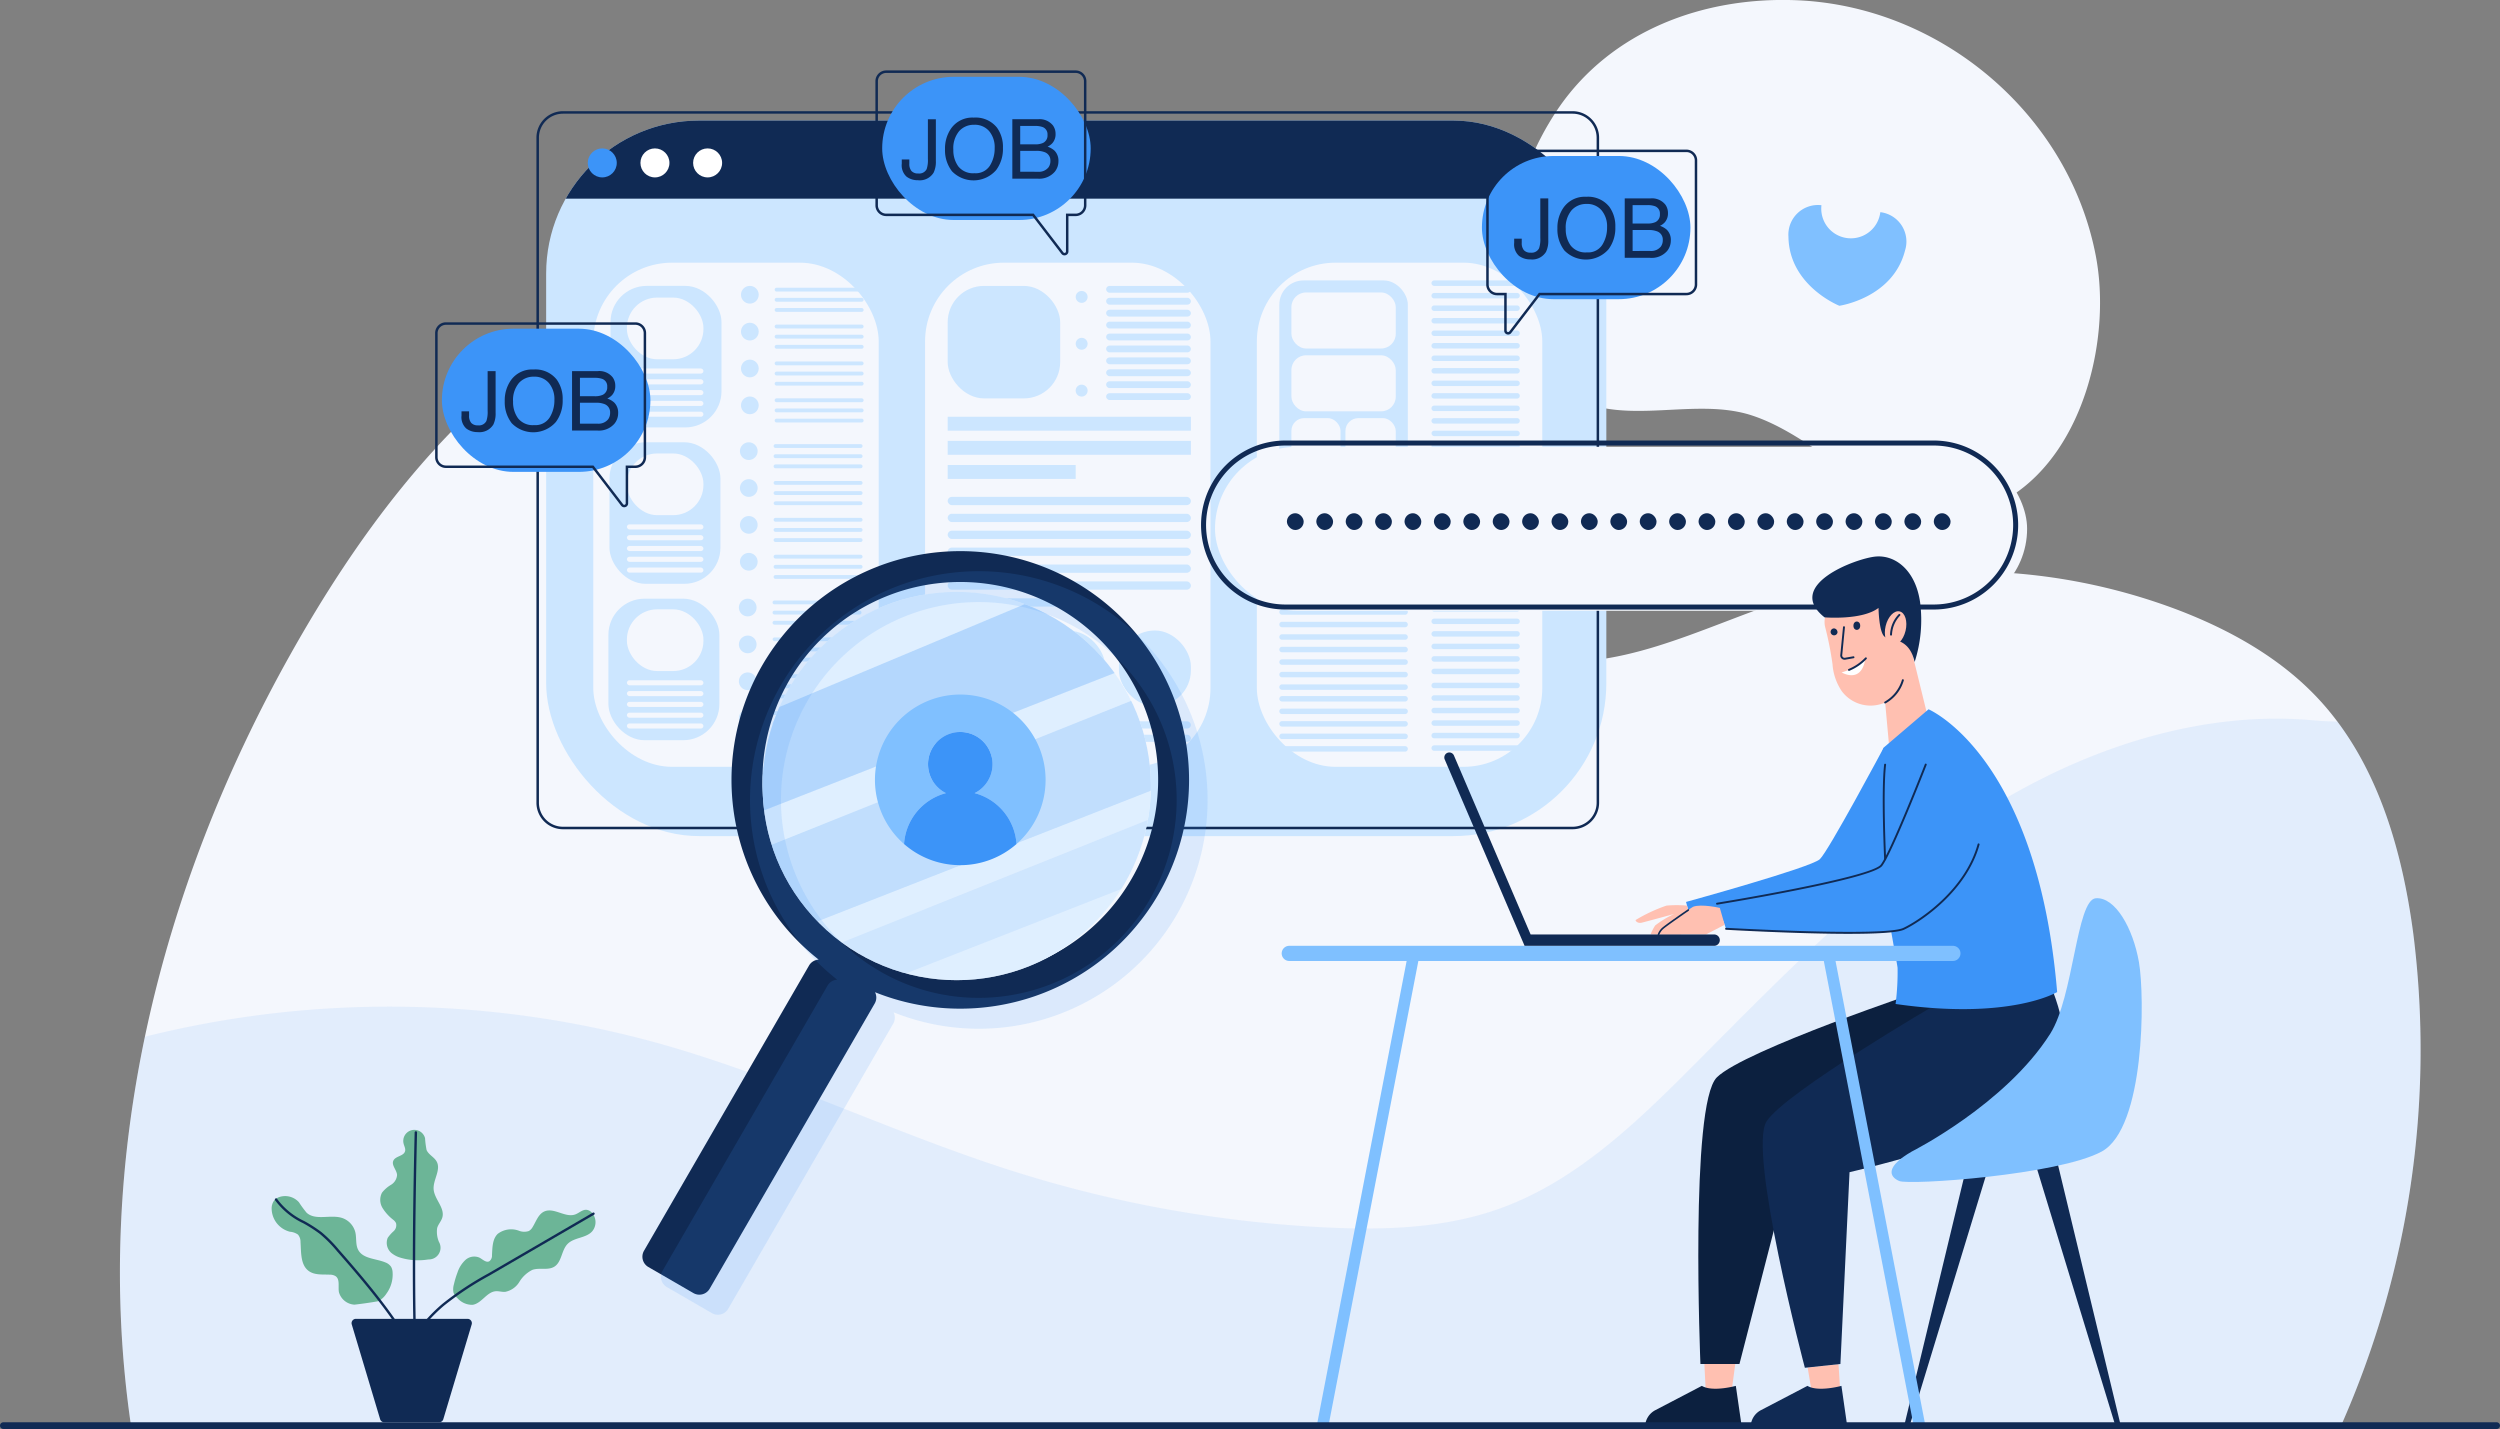 <svg xmlns="http://www.w3.org/2000/svg" xmlns:xlink="http://www.w3.org/1999/xlink" width="390.838" height="223.398" viewBox="0 0 390.838 223.398">
  <rect x="0" y="0" width="390.838" height="223.398" fill="#808080" stroke="none"/>
  <defs>
    <clipPath id="clip-path">
      <path id="Path_53336" data-name="Path 53336" d="M405.079,628.968H750.59a145.039,145.039,0,0,0,11.3-76.841c-1.772-13.413-5.747-27.138-15.03-36.98-5.884-6.239-13.569-10.538-21.572-13.621a92.918,92.918,0,0,0-61.864-1.547c-13.137,4.321-26.364,11.719-39.922,8.993-5.907-1.188-11.267-4.246-16.243-7.642-26.6-18.157-46.963-47.875-78.434-54.715-20.353-4.424-42.044,2.12-58.986,14.235s-29.619,29.337-39.812,47.5C409.44,545.031,398.974,587.35,405.079,628.968Z" transform="translate(-403.35 -445.228)" fill="#f4f7fd"/>
    </clipPath>
    <clipPath id="clip-path-2">
      <rect id="Rectangle_27285" data-name="Rectangle 27285" width="165.744" height="111.867" rx="23.918" fill="#cce6ff"/>
    </clipPath>
    <clipPath id="clip-path-3">
      <circle id="Ellipse_4281" data-name="Ellipse 4281" cx="30.352" cy="30.352" r="30.352" transform="translate(0 42.925) rotate(-45)" fill="#cce6ff" opacity="0.61"/>
    </clipPath>
  </defs>
  <g id="Group_11773" data-name="Group 11773" transform="translate(-686.03 -516.109)">
    <g id="Group_11770" data-name="Group 11770" transform="translate(686.03 516.109)">
      <g id="Group_11708" data-name="Group 11708" transform="translate(18.751 0)">
        <path id="Path_53333" data-name="Path 53333" d="M2061.9,183.3a37.775,37.775,0,0,0-.267,5.773c.237,7.191,3.563,15.773,10.314,19.263,8.412,4.35,18.981-.167,27.815,2.711,13.682,4.457,25.056,22.556,40.6,12.6,11.461-7.338,15.617-24.917,13.188-37.568-4.267-22.223-24.4-39.1-46.925-39.939-14.448-.536-28.689,4.751-37.009,16.782A46.648,46.648,0,0,0,2061.9,183.3Z" transform="translate(-1844.658 -146.109)" fill="#f4f7fd"/>
        <g id="Group_11707" data-name="Group 11707" transform="translate(0 39.135)">
          <path id="Path_53334" data-name="Path 53334" d="M405.079,628.968H750.59a145.039,145.039,0,0,0,11.3-76.841c-1.772-13.413-5.747-27.138-15.03-36.98-5.884-6.239-13.569-10.538-21.572-13.621a92.918,92.918,0,0,0-61.864-1.547c-13.137,4.321-26.364,11.719-39.922,8.993-5.907-1.188-11.267-4.246-16.243-7.642-26.6-18.157-46.963-47.875-78.434-54.715-20.353-4.424-42.044,2.12-58.986,14.235s-29.619,29.337-39.812,47.5C409.44,545.031,398.974,587.35,405.079,628.968Z" transform="translate(-403.35 -445.228)" fill="#f4f7fd"/>
          <g id="Group_11706" data-name="Group 11706" clip-path="url(#clip-path)">
            <path id="Path_53335" data-name="Path 53335" d="M658.591,1018.9c-17.438,10.788-31.812,25.762-46.285,40.288-8.934,8.966-18.382,18.081-30.309,22.32-8.85,3.145-18.463,3.368-27.841,2.87a193.212,193.212,0,0,1-47.9-8.691c-18.93-5.98-36.884-14.862-56.016-20.158a157.489,157.489,0,0,0-86.659.914c-.87,22.041-1.869,44.134-2.739,66.175,24.538,1.888,49.165-.7,73.731-2.173,87.361-5.253,174.8,3.482,262.191.448,11.4-.4,23.072-.468,34.4-1.876a34.421,34.421,0,0,0,.263-6.022q.089-3.277.131-6.555.084-6.555-.019-13.111-.207-13.11-1.165-26.194-1.589-21.708-5.236-43.2a61.873,61.873,0,0,0-2.824-11.587c-.9-2.38-2.05-5.537-4.719-6.4-2.375-.766-5.4-.529-7.867-.772a65.088,65.088,0,0,0-11.525-.083C684.119,1006.223,670.537,1011.513,658.591,1018.9Z" transform="translate(-366.406 -931.661)" fill="#3c94f8" opacity="0.1"/>
          </g>
        </g>
      </g>
      <g id="Group_11712" data-name="Group 11712" transform="translate(83.863 17.382)">
        <g id="Group_11710" data-name="Group 11710" transform="translate(1.52 1.463)">
          <rect id="Rectangle_27283" data-name="Rectangle 27283" width="165.744" height="111.867" rx="23.918" fill="#cce6ff"/>
          <g id="Group_11709" data-name="Group 11709" clip-path="url(#clip-path-2)">
            <rect id="Rectangle_27284" data-name="Rectangle 27284" width="181.411" height="18.57" transform="translate(-8.156 -6.359)" fill="#102a54"/>
          </g>
        </g>
        <g id="Group_11711" data-name="Group 11711" transform="translate(8.026 5.819)">
          <circle id="Ellipse_4262" data-name="Ellipse 4262" cx="2.267" cy="2.267" r="2.267" fill="#3c94f8"/>
          <circle id="Ellipse_4263" data-name="Ellipse 4263" cx="2.267" cy="2.267" r="2.267" transform="translate(8.234)" fill="#fff"/>
          <circle id="Ellipse_4264" data-name="Ellipse 4264" cx="2.267" cy="2.267" r="2.267" transform="translate(16.469)" fill="#fff"/>
        </g>
        <path id="Path_53337" data-name="Path 53337" d="M1063,391.219H905.157a4.151,4.151,0,0,1-4.147-4.147V283.107a4.151,4.151,0,0,1,4.147-4.147H1063a4.151,4.151,0,0,1,4.146,4.147V387.072A4.151,4.151,0,0,1,1063,391.219ZM905.157,279.353a3.758,3.758,0,0,0-3.754,3.754V387.072a3.758,3.758,0,0,0,3.754,3.754H1063a3.759,3.759,0,0,0,3.754-3.754V283.107a3.758,3.758,0,0,0-3.754-3.754Z" transform="translate(-901.01 -278.96)" fill="#102a54"/>
      </g>
      <g id="Group_11740" data-name="Group 11740" transform="translate(92.75 41.065)">
        <g id="Group_11731" data-name="Group 11731">
          <rect id="Rectangle_27286" data-name="Rectangle 27286" width="44.623" height="78.817" rx="12.323" fill="#f4f7fd"/>
          <g id="Group_11717" data-name="Group 11717" transform="translate(2.696 3.629)">
            <rect id="Rectangle_27287" data-name="Rectangle 27287" width="17.348" height="22.127" rx="5.656" fill="#cce6ff"/>
            <g id="Group_11713" data-name="Group 11713" transform="translate(20.395)">
              <circle id="Ellipse_4265" data-name="Ellipse 4265" cx="1.386" cy="1.386" r="1.386" fill="#cce6ff"/>
              <path id="Path_53338" data-name="Path 53338" d="M1199.322,490.569h-13.3a.3.3,0,0,1-.3-.3h0a.3.3,0,0,1,.3-.3h13.3a.3.3,0,0,1,.3.3h0A.3.3,0,0,1,1199.322,490.569Z" transform="translate(-1180.453 -489.681)" fill="#cce6ff"/>
              <path id="Path_53339" data-name="Path 53339" d="M1199.322,502.7h-13.3a.3.3,0,0,1-.3-.3h0a.3.3,0,0,1,.3-.3h13.3a.3.3,0,0,1,.3.3h0A.3.3,0,0,1,1199.322,502.7Z" transform="translate(-1180.453 -500.225)" fill="#cce6ff"/>
              <path id="Path_53340" data-name="Path 53340" d="M1199.322,514.83h-13.3a.3.3,0,0,1-.3-.3h0a.3.3,0,0,1,.3-.3h13.3a.3.3,0,0,1,.3.3h0A.3.3,0,0,1,1199.322,514.83Z" transform="translate(-1180.453 -510.768)" fill="#cce6ff"/>
            </g>
            <g id="Group_11714" data-name="Group 11714" transform="translate(20.162 5.531)">
              <circle id="Ellipse_4266" data-name="Ellipse 4266" cx="1.386" cy="1.386" r="1.386" transform="translate(0 2.723) rotate(-79.305)" fill="#cce6ff"/>
              <path id="Path_53341" data-name="Path 53341" d="M1199.322,534.626h-13.3a.3.3,0,0,1-.3-.3h0a.3.3,0,0,1,.3-.3h13.3a.3.3,0,0,1,.3.3h0A.3.3,0,0,1,1199.322,534.626Z" transform="translate(-1180.22 -533.505)" fill="#cce6ff"/>
              <path id="Path_53342" data-name="Path 53342" d="M1199.322,546.756h-13.3a.3.3,0,0,1-.3-.3h0a.3.3,0,0,1,.3-.3h13.3a.3.3,0,0,1,.3.3h0A.3.3,0,0,1,1199.322,546.756Z" transform="translate(-1180.22 -544.048)" fill="#cce6ff"/>
              <path id="Path_53343" data-name="Path 53343" d="M1199.322,558.887h-13.3a.3.3,0,0,1-.3-.3h0a.3.3,0,0,1,.3-.3h13.3a.3.3,0,0,1,.3.3h0A.3.3,0,0,1,1199.322,558.887Z" transform="translate(-1180.22 -554.592)" fill="#cce6ff"/>
            </g>
            <g id="Group_11715" data-name="Group 11715" transform="translate(20.162 11.295)">
              <circle id="Ellipse_4267" data-name="Ellipse 4267" cx="1.386" cy="1.386" r="1.386" transform="translate(0 2.723) rotate(-79.305)" fill="#cce6ff"/>
              <path id="Path_53344" data-name="Path 53344" d="M1199.322,578.682h-13.3a.3.3,0,0,1-.3-.3h0a.3.3,0,0,1,.3-.3h13.3a.3.3,0,0,1,.3.3h0A.3.3,0,0,1,1199.322,578.682Z" transform="translate(-1180.22 -577.561)" fill="#cce6ff"/>
              <path id="Path_53345" data-name="Path 53345" d="M1199.322,590.813h-13.3a.3.3,0,0,1-.3-.3h0a.3.3,0,0,1,.3-.3h13.3a.3.3,0,0,1,.3.3h0A.3.3,0,0,1,1199.322,590.813Z" transform="translate(-1180.22 -588.105)" fill="#cce6ff"/>
              <path id="Path_53346" data-name="Path 53346" d="M1199.322,602.943h-13.3a.3.3,0,0,1-.3-.3h0a.3.3,0,0,1,.3-.3h13.3a.3.3,0,0,1,.3.3h0A.3.3,0,0,1,1199.322,602.943Z" transform="translate(-1180.22 -598.648)" fill="#cce6ff"/>
            </g>
            <g id="Group_11716" data-name="Group 11716" transform="translate(19.883 16.781)">
              <circle id="Ellipse_4268" data-name="Ellipse 4268" cx="1.386" cy="1.386" r="1.386" transform="translate(0 1.408) rotate(-30.53)" fill="#cce6ff"/>
              <path id="Path_53347" data-name="Path 53347" d="M1199.322,622.739h-13.3a.3.3,0,0,1-.3-.3h0a.3.3,0,0,1,.3-.3h13.3a.3.3,0,0,1,.3.3h0A.3.3,0,0,1,1199.322,622.739Z" transform="translate(-1179.941 -621.339)" fill="#cce6ff"/>
              <path id="Path_53348" data-name="Path 53348" d="M1199.322,634.87h-13.3a.3.3,0,0,1-.3-.3h0a.3.3,0,0,1,.3-.3h13.3a.3.3,0,0,1,.3.3h0A.3.3,0,0,1,1199.322,634.87Z" transform="translate(-1179.941 -631.883)" fill="#cce6ff"/>
              <path id="Path_53349" data-name="Path 53349" d="M1199.322,647h-13.3a.3.3,0,0,1-.3-.3h0a.3.3,0,0,1,.3-.3h13.3a.3.3,0,0,1,.3.3h0A.3.3,0,0,1,1199.322,647Z" transform="translate(-1179.941 -642.426)" fill="#cce6ff"/>
            </g>
          </g>
          <g id="Group_11722" data-name="Group 11722" transform="translate(2.531 28.079)">
            <rect id="Rectangle_27288" data-name="Rectangle 27288" width="17.348" height="22.127" rx="5.656" transform="translate(0 0)" fill="#cce6ff"/>
            <g id="Group_11718" data-name="Group 11718" transform="translate(20.395)">
              <circle id="Ellipse_4269" data-name="Ellipse 4269" cx="1.386" cy="1.386" r="1.386" fill="#cce6ff"/>
              <path id="Path_53350" data-name="Path 53350" d="M1198.061,677.446h-13.3a.3.3,0,0,1-.3-.3h0a.3.3,0,0,1,.3-.3h13.3a.3.3,0,0,1,.3.3h0A.3.3,0,0,1,1198.061,677.446Z" transform="translate(-1179.192 -676.558)" fill="#cce6ff"/>
              <path id="Path_53351" data-name="Path 53351" d="M1198.061,689.576h-13.3a.3.3,0,0,1-.3-.3h0a.3.3,0,0,1,.3-.3h13.3a.3.3,0,0,1,.3.3h0A.3.3,0,0,1,1198.061,689.576Z" transform="translate(-1179.192 -687.101)" fill="#cce6ff"/>
              <path id="Path_53352" data-name="Path 53352" d="M1198.061,701.707h-13.3a.3.3,0,0,1-.3-.3h0a.3.3,0,0,1,.3-.3h13.3a.3.3,0,0,1,.3.3h0A.3.3,0,0,1,1198.061,701.707Z" transform="translate(-1179.192 -697.645)" fill="#cce6ff"/>
            </g>
            <g id="Group_11719" data-name="Group 11719" transform="translate(20.115 5.484)">
              <circle id="Ellipse_4270" data-name="Ellipse 4270" cx="1.386" cy="1.386" r="1.386" transform="matrix(0.229, -0.973, 0.973, 0.229, 0, 2.698)" fill="#cce6ff"/>
              <path id="Path_53353" data-name="Path 53353" d="M1198.061,721.5h-13.3a.3.3,0,0,1-.3-.3h0a.3.3,0,0,1,.3-.3h13.3a.3.3,0,0,1,.3.3h0A.3.3,0,0,1,1198.061,721.5Z" transform="translate(-1178.912 -720.334)" fill="#cce6ff"/>
              <path id="Path_53354" data-name="Path 53354" d="M1198.061,733.633h-13.3a.3.3,0,0,1-.3-.3h0a.3.3,0,0,1,.3-.3h13.3a.3.3,0,0,1,.3.3h0A.3.3,0,0,1,1198.061,733.633Z" transform="translate(-1178.912 -730.878)" fill="#cce6ff"/>
              <rect id="Rectangle_27289" data-name="Rectangle 27289" width="13.892" height="0.592" rx="0.296" transform="translate(5.553 3.75)" fill="#cce6ff"/>
            </g>
            <g id="Group_11720" data-name="Group 11720" transform="translate(20.115 11.248)">
              <circle id="Ellipse_4271" data-name="Ellipse 4271" cx="1.386" cy="1.386" r="1.386" transform="matrix(0.229, -0.973, 0.973, 0.229, 0, 2.698)" fill="#cce6ff"/>
              <path id="Path_53355" data-name="Path 53355" d="M1198.061,765.559h-13.3a.3.3,0,0,1-.3-.3h0a.3.3,0,0,1,.3-.3h13.3a.3.3,0,0,1,.3.3h0A.3.3,0,0,1,1198.061,765.559Z" transform="translate(-1178.912 -764.391)" fill="#cce6ff"/>
              <path id="Path_53356" data-name="Path 53356" d="M1198.061,777.689h-13.3a.3.3,0,0,1-.3-.3h0a.3.3,0,0,1,.3-.3h13.3a.3.3,0,0,1,.3.3h0A.3.3,0,0,1,1198.061,777.689Z" transform="translate(-1178.912 -774.934)" fill="#cce6ff"/>
              <path id="Path_53357" data-name="Path 53357" d="M1198.061,789.82h-13.3a.3.3,0,0,1-.3-.3h0a.3.3,0,0,1,.3-.3h13.3a.3.3,0,0,1,.3.3h0A.3.3,0,0,1,1198.061,789.82Z" transform="translate(-1178.912 -785.478)" fill="#cce6ff"/>
            </g>
            <g id="Group_11721" data-name="Group 11721" transform="translate(19.821 16.719)">
              <circle id="Ellipse_4272" data-name="Ellipse 4272" cx="1.386" cy="1.386" r="1.386" transform="translate(0 1.96) rotate(-45)" fill="#cce6ff"/>
              <path id="Path_53358" data-name="Path 53358" d="M1198.061,809.616h-13.3a.3.3,0,0,1-.3-.3h0a.3.3,0,0,1,.3-.3h13.3a.3.3,0,0,1,.3.3h0A.3.3,0,0,1,1198.061,809.616Z" transform="translate(-1178.618 -808.154)" fill="#cce6ff"/>
              <path id="Path_53359" data-name="Path 53359" d="M1198.061,821.746h-13.3a.3.3,0,0,1-.3-.3h0a.3.3,0,0,1,.3-.3h13.3a.3.3,0,0,1,.3.3h0A.3.3,0,0,1,1198.061,821.746Z" transform="translate(-1178.618 -818.697)" fill="#cce6ff"/>
              <path id="Path_53360" data-name="Path 53360" d="M1198.061,833.877h-13.3a.3.3,0,0,1-.3-.3h0a.3.3,0,0,1,.3-.3h13.3a.3.3,0,0,1,.3.3h0A.3.3,0,0,1,1198.061,833.877Z" transform="translate(-1178.618 -829.241)" fill="#cce6ff"/>
            </g>
          </g>
          <g id="Group_11727" data-name="Group 11727" transform="translate(2.366 52.529)">
            <rect id="Rectangle_27290" data-name="Rectangle 27290" width="17.348" height="22.127" rx="5.656" transform="translate(0 0)" fill="#cce6ff"/>
            <g id="Group_11723" data-name="Group 11723" transform="translate(20.395)">
              <circle id="Ellipse_4273" data-name="Ellipse 4273" cx="1.386" cy="1.386" r="1.386" fill="#cce6ff"/>
              <path id="Path_53361" data-name="Path 53361" d="M1196.8,864.322h-13.3a.3.3,0,0,1-.3-.3h0a.3.3,0,0,1,.3-.3h13.3a.3.3,0,0,1,.3.3h0A.3.3,0,0,1,1196.8,864.322Z" transform="translate(-1177.932 -863.434)" fill="#cce6ff"/>
              <path id="Path_53362" data-name="Path 53362" d="M1196.8,876.452h-13.3a.3.3,0,0,1-.3-.3h0a.3.3,0,0,1,.3-.3h13.3a.3.3,0,0,1,.3.3h0A.3.3,0,0,1,1196.8,876.452Z" transform="translate(-1177.932 -873.977)" fill="#cce6ff"/>
              <path id="Path_53363" data-name="Path 53363" d="M1196.8,888.583h-13.3a.3.3,0,0,1-.3-.3h0a.3.3,0,0,1,.3-.3h13.3a.3.3,0,0,1,.3.3h0A.3.3,0,0,1,1196.8,888.583Z" transform="translate(-1177.932 -884.521)" fill="#cce6ff"/>
            </g>
            <g id="Group_11724" data-name="Group 11724" transform="translate(20.115 5.484)">
              <circle id="Ellipse_4274" data-name="Ellipse 4274" cx="1.386" cy="1.386" r="1.386" transform="matrix(0.229, -0.973, 0.973, 0.229, 0, 2.698)" fill="#cce6ff"/>
              <rect id="Rectangle_27291" data-name="Rectangle 27291" width="13.892" height="0.592" rx="0.296" transform="translate(5.553 0.576)" fill="#cce6ff"/>
              <path id="Path_53364" data-name="Path 53364" d="M1196.8,920.509h-13.3a.3.3,0,0,1-.3-.3h0a.3.3,0,0,1,.3-.3h13.3a.3.3,0,0,1,.3.3h0A.3.3,0,0,1,1196.8,920.509Z" transform="translate(-1177.651 -917.754)" fill="#cce6ff"/>
              <path id="Path_53365" data-name="Path 53365" d="M1196.8,932.64h-13.3a.3.3,0,0,1-.3-.3h0a.3.3,0,0,1,.3-.3h13.3a.3.3,0,0,1,.3.3h0A.3.3,0,0,1,1196.8,932.64Z" transform="translate(-1177.651 -928.297)" fill="#cce6ff"/>
            </g>
            <g id="Group_11725" data-name="Group 11725" transform="translate(20.115 11.248)">
              <circle id="Ellipse_4275" data-name="Ellipse 4275" cx="1.386" cy="1.386" r="1.386" transform="matrix(0.229, -0.973, 0.973, 0.229, 0, 2.698)" fill="#cce6ff"/>
              <path id="Path_53366" data-name="Path 53366" d="M1196.8,952.435h-13.3a.3.3,0,0,1-.3-.3h0a.3.3,0,0,1,.3-.3h13.3a.3.3,0,0,1,.3.3h0A.3.3,0,0,1,1196.8,952.435Z" transform="translate(-1177.651 -951.267)" fill="#cce6ff"/>
              <path id="Path_53367" data-name="Path 53367" d="M1196.8,964.566h-13.3a.3.3,0,0,1-.3-.3h0a.3.3,0,0,1,.3-.3h13.3a.3.3,0,0,1,.3.3h0A.3.3,0,0,1,1196.8,964.566Z" transform="translate(-1177.651 -961.811)" fill="#cce6ff"/>
              <path id="Path_53368" data-name="Path 53368" d="M1196.8,976.7h-13.3a.3.3,0,0,1-.3-.3h0a.3.3,0,0,1,.3-.3h13.3a.3.3,0,0,1,.3.3h0A.3.3,0,0,1,1196.8,976.7Z" transform="translate(-1177.651 -972.354)" fill="#cce6ff"/>
            </g>
            <g id="Group_11726" data-name="Group 11726" transform="translate(19.821 16.719)">
              <circle id="Ellipse_4276" data-name="Ellipse 4276" cx="1.386" cy="1.386" r="1.386" transform="translate(0 1.96) rotate(-45)" fill="#cce6ff"/>
              <path id="Path_53369" data-name="Path 53369" d="M1196.8,996.492h-13.3a.3.3,0,0,1-.3-.3h0a.3.3,0,0,1,.3-.3h13.3a.3.3,0,0,1,.3.3h0A.3.3,0,0,1,1196.8,996.492Z" transform="translate(-1177.358 -995.03)" fill="#cce6ff"/>
              <path id="Path_53370" data-name="Path 53370" d="M1196.8,1008.622h-13.3a.3.3,0,0,1-.3-.3h0a.3.3,0,0,1,.3-.3h13.3a.3.3,0,0,1,.3.3h0A.3.3,0,0,1,1196.8,1008.622Z" transform="translate(-1177.358 -1005.573)" fill="#cce6ff"/>
              <path id="Path_53371" data-name="Path 53371" d="M1196.8,1020.753h-13.3a.3.3,0,0,1-.3-.3h0a.3.3,0,0,1,.3-.3h13.3a.3.3,0,0,1,.3.3h0A.3.3,0,0,1,1196.8,1020.753Z" transform="translate(-1177.358 -1016.117)" fill="#cce6ff"/>
            </g>
          </g>
          <g id="Group_11728" data-name="Group 11728" transform="translate(5.258 5.459)">
            <rect id="Rectangle_27292" data-name="Rectangle 27292" width="11.963" height="9.645" rx="4.72" fill="#f4f7fd"/>
            <rect id="Rectangle_27293" data-name="Rectangle 27293" width="11.963" height="0.794" rx="0.397" transform="translate(0 11.084)" fill="#f4f7fd"/>
            <rect id="Rectangle_27294" data-name="Rectangle 27294" width="11.963" height="0.794" rx="0.397" transform="translate(0 12.772)" fill="#f4f7fd"/>
            <rect id="Rectangle_27295" data-name="Rectangle 27295" width="11.963" height="0.794" rx="0.397" transform="translate(0 14.46)" fill="#f4f7fd"/>
            <rect id="Rectangle_27296" data-name="Rectangle 27296" width="11.963" height="0.794" rx="0.397" transform="translate(0 16.148)" fill="#f4f7fd"/>
            <rect id="Rectangle_27297" data-name="Rectangle 27297" width="11.963" height="0.794" rx="0.397" transform="translate(0 17.836)" fill="#f4f7fd"/>
          </g>
          <g id="Group_11729" data-name="Group 11729" transform="translate(5.258 29.828)">
            <rect id="Rectangle_27298" data-name="Rectangle 27298" width="11.963" height="9.645" rx="4.72" fill="#f4f7fd"/>
            <rect id="Rectangle_27299" data-name="Rectangle 27299" width="11.963" height="0.794" rx="0.397" transform="translate(0 11.084)" fill="#f4f7fd"/>
            <rect id="Rectangle_27300" data-name="Rectangle 27300" width="11.963" height="0.794" rx="0.397" transform="translate(0 12.772)" fill="#f4f7fd"/>
            <rect id="Rectangle_27301" data-name="Rectangle 27301" width="11.963" height="0.794" rx="0.397" transform="translate(0 14.46)" fill="#f4f7fd"/>
            <rect id="Rectangle_27302" data-name="Rectangle 27302" width="11.963" height="0.794" rx="0.397" transform="translate(0 16.148)" fill="#f4f7fd"/>
            <rect id="Rectangle_27303" data-name="Rectangle 27303" width="11.963" height="0.794" rx="0.397" transform="translate(0 17.836)" fill="#f4f7fd"/>
          </g>
          <g id="Group_11730" data-name="Group 11730" transform="translate(5.258 54.197)">
            <rect id="Rectangle_27304" data-name="Rectangle 27304" width="11.963" height="9.645" rx="4.72" fill="#f4f7fd"/>
            <rect id="Rectangle_27305" data-name="Rectangle 27305" width="11.963" height="0.794" rx="0.397" transform="translate(0 11.084)" fill="#f4f7fd"/>
            <rect id="Rectangle_27306" data-name="Rectangle 27306" width="11.963" height="0.794" rx="0.397" transform="translate(0 12.772)" fill="#f4f7fd"/>
            <rect id="Rectangle_27307" data-name="Rectangle 27307" width="11.963" height="0.794" rx="0.397" transform="translate(0 14.46)" fill="#f4f7fd"/>
            <rect id="Rectangle_27308" data-name="Rectangle 27308" width="11.963" height="0.794" rx="0.397" transform="translate(0 16.148)" fill="#f4f7fd"/>
            <rect id="Rectangle_27309" data-name="Rectangle 27309" width="11.963" height="0.794" rx="0.397" transform="translate(0 17.836)" fill="#f4f7fd"/>
          </g>
        </g>
        <g id="Group_11735" data-name="Group 11735" transform="translate(103.74)">
          <rect id="Rectangle_27310" data-name="Rectangle 27310" width="44.623" height="78.817" rx="12.323" fill="#f4f7fd"/>
          <g id="Group_11734" data-name="Group 11734" transform="translate(3.515 2.776)">
            <path id="Path_53372" data-name="Path 53372" d="M1983.884,482.051h-12.951a.428.428,0,0,1-.428-.428h0a.428.428,0,0,1,.428-.428h12.951a.428.428,0,0,1,.428.428h0A.428.428,0,0,1,1983.884,482.051Z" transform="translate(-1946.719 -481.195)" fill="#cce6ff"/>
            <path id="Path_53373" data-name="Path 53373" d="M1983.884,497.011h-12.951a.428.428,0,0,1-.428-.428h0a.428.428,0,0,1,.428-.428h12.951a.428.428,0,0,1,.428.428h0A.428.428,0,0,1,1983.884,497.011Z" transform="translate(-1946.719 -494.198)" fill="#cce6ff"/>
            <path id="Path_53374" data-name="Path 53374" d="M1983.884,511.97h-12.951a.428.428,0,0,1-.428-.428h0a.428.428,0,0,1,.428-.428h12.951a.428.428,0,0,1,.428.428h0A.428.428,0,0,1,1983.884,511.97Z" transform="translate(-1946.719 -507.2)" fill="#cce6ff"/>
            <path id="Path_53375" data-name="Path 53375" d="M1983.884,526.93h-12.951a.428.428,0,0,1-.428-.428h0a.428.428,0,0,1,.428-.428h12.951a.428.428,0,0,1,.428.428h0A.428.428,0,0,1,1983.884,526.93Z" transform="translate(-1946.719 -520.202)" fill="#cce6ff"/>
            <path id="Path_53376" data-name="Path 53376" d="M1983.884,541.889h-12.951a.428.428,0,0,1-.428-.428h0a.428.428,0,0,1,.428-.428h12.951a.428.428,0,0,1,.428.428h0A.428.428,0,0,1,1983.884,541.889Z" transform="translate(-1946.719 -533.204)" fill="#cce6ff"/>
            <path id="Path_53377" data-name="Path 53377" d="M1983.884,556.849h-12.951a.428.428,0,0,1-.428-.428h0a.428.428,0,0,1,.428-.428h12.951a.428.428,0,0,1,.428.428h0A.428.428,0,0,1,1983.884,556.849Z" transform="translate(-1946.719 -546.207)" fill="#cce6ff"/>
            <path id="Path_53378" data-name="Path 53378" d="M1983.884,571.808h-12.951a.428.428,0,0,1-.428-.428h0a.428.428,0,0,1,.428-.428h12.951a.428.428,0,0,1,.428.428h0A.428.428,0,0,1,1983.884,571.808Z" transform="translate(-1946.719 -559.209)" fill="#cce6ff"/>
            <path id="Path_53379" data-name="Path 53379" d="M1983.884,856.237h-12.951a.428.428,0,0,1-.428-.428h0a.428.428,0,0,1,.428-.428h12.951a.428.428,0,0,1,.428.428h0A.428.428,0,0,1,1983.884,856.237Z" transform="translate(-1946.719 -806.424)" fill="#cce6ff"/>
            <path id="Path_53380" data-name="Path 53380" d="M1983.884,871.2h-12.951a.428.428,0,0,1-.428-.428h0a.428.428,0,0,1,.428-.428h12.951a.428.428,0,0,1,.428.428h0A.428.428,0,0,1,1983.884,871.2Z" transform="translate(-1946.719 -819.427)" fill="#cce6ff"/>
            <path id="Path_53381" data-name="Path 53381" d="M1983.884,886.156h-12.951a.428.428,0,0,1-.428-.428h0a.428.428,0,0,1,.428-.428h12.951a.428.428,0,0,1,.428.428h0A.428.428,0,0,1,1983.884,886.156Z" transform="translate(-1946.719 -832.429)" fill="#cce6ff"/>
            <path id="Path_53382" data-name="Path 53382" d="M1983.884,901.116h-12.951a.428.428,0,0,1-.428-.428h0a.428.428,0,0,1,.428-.428h12.951a.428.428,0,0,1,.428.428h0A.428.428,0,0,1,1983.884,901.116Z" transform="translate(-1946.719 -845.431)" fill="#cce6ff"/>
            <path id="Path_53383" data-name="Path 53383" d="M1983.884,916.075h-12.951a.428.428,0,0,1-.428-.428h0a.428.428,0,0,1,.428-.428h12.951a.428.428,0,0,1,.428.428h0A.428.428,0,0,1,1983.884,916.075Z" transform="translate(-1946.719 -858.433)" fill="#cce6ff"/>
            <path id="Path_53384" data-name="Path 53384" d="M1983.884,931.035h-12.951a.428.428,0,0,1-.428-.428h0a.428.428,0,0,1,.428-.428h12.951a.428.428,0,0,1,.428.428h0A.428.428,0,0,1,1983.884,931.035Z" transform="translate(-1946.719 -871.436)" fill="#cce6ff"/>
            <path id="Path_53385" data-name="Path 53385" d="M1983.884,945.994h-12.951a.428.428,0,0,1-.428-.428h0a.428.428,0,0,1,.428-.428h12.951a.428.428,0,0,1,.428.428h0A.428.428,0,0,1,1983.884,945.994Z" transform="translate(-1946.719 -884.438)" fill="#cce6ff"/>
            <path id="Path_53386" data-name="Path 53386" d="M1983.884,962.787h-12.951a.428.428,0,0,1-.428-.428h0a.428.428,0,0,1,.428-.428h12.951a.428.428,0,0,1,.428.428h0A.428.428,0,0,1,1983.884,962.787Z" transform="translate(-1946.719 -899.034)" fill="#cce6ff"/>
            <path id="Path_53387" data-name="Path 53387" d="M1983.884,977.747h-12.951a.428.428,0,0,1-.428-.428h0a.428.428,0,0,1,.428-.428h12.951a.428.428,0,0,1,.428.428h0A.428.428,0,0,1,1983.884,977.747Z" transform="translate(-1946.719 -912.036)" fill="#cce6ff"/>
            <path id="Path_53388" data-name="Path 53388" d="M1983.884,992.706h-12.951a.428.428,0,0,1-.428-.428h0a.428.428,0,0,1,.428-.428h12.951a.428.428,0,0,1,.428.428h0A.428.428,0,0,1,1983.884,992.706Z" transform="translate(-1946.719 -925.038)" fill="#cce6ff"/>
            <path id="Path_53389" data-name="Path 53389" d="M1983.884,1007.665h-12.951a.428.428,0,0,1-.428-.428h0a.428.428,0,0,1,.428-.428h12.951a.428.428,0,0,1,.428.428h0A.428.428,0,0,1,1983.884,1007.665Z" transform="translate(-1946.719 -938.04)" fill="#cce6ff"/>
            <path id="Path_53390" data-name="Path 53390" d="M1983.884,1022.625h-12.951a.428.428,0,0,1-.428-.428h0a.428.428,0,0,1,.428-.428h12.951a.428.428,0,0,1,.428.428h0A.428.428,0,0,1,1983.884,1022.625Z" transform="translate(-1946.719 -951.043)" fill="#cce6ff"/>
            <path id="Path_53391" data-name="Path 53391" d="M1983.884,1037.584h-12.951a.428.428,0,0,1-.428-.428h0a.428.428,0,0,1,.428-.428h12.951a.428.428,0,0,1,.428.428h0A.428.428,0,0,1,1983.884,1037.584Z" transform="translate(-1946.719 -964.044)" fill="#cce6ff"/>
            <path id="Path_53392" data-name="Path 53392" d="M1983.884,586.767h-12.951a.428.428,0,0,1-.428-.428h0a.428.428,0,0,1,.428-.428h12.951a.428.428,0,0,1,.428.428h0A.428.428,0,0,1,1983.884,586.767Z" transform="translate(-1946.719 -572.21)" fill="#cce6ff"/>
            <path id="Path_53393" data-name="Path 53393" d="M1983.884,601.727h-12.951a.428.428,0,0,1-.428-.428h0a.428.428,0,0,1,.428-.428h12.951a.428.428,0,0,1,.428.428h0A.428.428,0,0,1,1983.884,601.727Z" transform="translate(-1946.719 -585.213)" fill="#cce6ff"/>
            <path id="Path_53394" data-name="Path 53394" d="M1983.884,616.686h-12.951a.428.428,0,0,1-.428-.428h0a.428.428,0,0,1,.428-.428h12.951a.428.428,0,0,1,.428.428h0A.428.428,0,0,1,1983.884,616.686Z" transform="translate(-1946.719 -598.215)" fill="#cce6ff"/>
            <path id="Path_53395" data-name="Path 53395" d="M1983.884,631.646h-12.951a.428.428,0,0,1-.428-.428h0a.428.428,0,0,1,.428-.428h12.951a.428.428,0,0,1,.428.428h0A.428.428,0,0,1,1983.884,631.646Z" transform="translate(-1946.719 -611.218)" fill="#cce6ff"/>
            <path id="Path_53396" data-name="Path 53396" d="M1983.884,646.6h-12.951a.428.428,0,0,1-.428-.428h0a.428.428,0,0,1,.428-.428h12.951a.428.428,0,0,1,.428.428h0A.428.428,0,0,1,1983.884,646.6Z" transform="translate(-1946.719 -624.219)" fill="#cce6ff"/>
            <rect id="Rectangle_27311" data-name="Rectangle 27311" width="13.807" height="0.856" rx="0.428" transform="translate(23.787 23.487)" fill="#cce6ff"/>
            <path id="Path_53397" data-name="Path 53397" d="M1983.884,676.524h-12.951a.428.428,0,0,1-.428-.428h0a.428.428,0,0,1,.428-.428h12.951a.428.428,0,0,1,.428.428h0A.428.428,0,0,1,1983.884,676.524Z" transform="translate(-1946.719 -650.224)" fill="#cce6ff"/>
            <rect id="Rectangle_27312" data-name="Rectangle 27312" width="13.807" height="0.856" rx="0.428" transform="translate(23.787 27.401)" fill="#cce6ff"/>
            <path id="Path_53398" data-name="Path 53398" d="M1983.884,706.443h-12.951a.428.428,0,0,1-.428-.428h0a.428.428,0,0,1,.428-.428h12.951a.428.428,0,0,1,.428.428h0A.428.428,0,0,1,1983.884,706.443Z" transform="translate(-1946.719 -676.228)" fill="#cce6ff"/>
            <path id="Path_53399" data-name="Path 53399" d="M1808.361,740.326h-19.232a.428.428,0,0,1-.428-.428h0a.428.428,0,0,1,.428-.428h19.232a.428.428,0,0,1,.428.428h0A.428.428,0,0,1,1808.361,740.326Z" transform="translate(-1788.701 -705.678)" fill="#cce6ff"/>
            <path id="Path_53400" data-name="Path 53400" d="M1808.361,755.286h-19.232a.428.428,0,0,1-.428-.428h0a.428.428,0,0,1,.428-.428h19.232a.428.428,0,0,1,.428.428h0A.428.428,0,0,1,1808.361,755.286Z" transform="translate(-1788.701 -718.681)" fill="#cce6ff"/>
            <path id="Path_53401" data-name="Path 53401" d="M1808.361,770.245h-19.232a.428.428,0,0,1-.428-.428h0a.428.428,0,0,1,.428-.428h19.232a.428.428,0,0,1,.428.428h0A.428.428,0,0,1,1808.361,770.245Z" transform="translate(-1788.701 -731.683)" fill="#cce6ff"/>
            <path id="Path_53402" data-name="Path 53402" d="M1808.361,785.2h-19.232a.428.428,0,0,1-.428-.428h0a.428.428,0,0,1,.428-.428h19.232a.428.428,0,0,1,.428.428h0A.428.428,0,0,1,1808.361,785.2Z" transform="translate(-1788.701 -744.686)" fill="#cce6ff"/>
            <path id="Path_53403" data-name="Path 53403" d="M1808.361,800.164h-19.232a.428.428,0,0,1-.428-.428h0a.428.428,0,0,1,.428-.428h19.232a.428.428,0,0,1,.428.428h0A.428.428,0,0,1,1808.361,800.164Z" transform="translate(-1788.701 -757.687)" fill="#cce6ff"/>
            <path id="Path_53404" data-name="Path 53404" d="M1808.361,815.123h-19.232a.428.428,0,0,1-.428-.428h0a.428.428,0,0,1,.428-.428h19.232a.428.428,0,0,1,.428.428h0A.428.428,0,0,1,1808.361,815.123Z" transform="translate(-1788.701 -770.689)" fill="#cce6ff"/>
            <path id="Path_53405" data-name="Path 53405" d="M1808.361,830.083h-19.232a.428.428,0,0,1-.428-.428h0a.428.428,0,0,1,.428-.428h19.232a.428.428,0,0,1,.428.428h0A.428.428,0,0,1,1808.361,830.083Z" transform="translate(-1788.701 -783.692)" fill="#cce6ff"/>
            <path id="Path_53406" data-name="Path 53406" d="M1808.361,845.042h-19.232a.428.428,0,0,1-.428-.428h0a.428.428,0,0,1,.428-.428h19.232a.428.428,0,0,1,.428.428h0A.428.428,0,0,1,1808.361,845.042Z" transform="translate(-1788.701 -796.694)" fill="#cce6ff"/>
            <path id="Path_53407" data-name="Path 53407" d="M1808.361,860h-19.232a.428.428,0,0,1-.428-.428h0a.428.428,0,0,1,.428-.428h19.232a.428.428,0,0,1,.428.428h0A.428.428,0,0,1,1808.361,860Z" transform="translate(-1788.701 -809.696)" fill="#cce6ff"/>
            <path id="Path_53408" data-name="Path 53408" d="M1808.361,874.961h-19.232a.428.428,0,0,1-.428-.428h0a.428.428,0,0,1,.428-.428h19.232a.428.428,0,0,1,.428.428h0A.428.428,0,0,1,1808.361,874.961Z" transform="translate(-1788.701 -822.698)" fill="#cce6ff"/>
            <path id="Path_53409" data-name="Path 53409" d="M1808.361,889.921h-19.232a.428.428,0,0,1-.428-.428h0a.428.428,0,0,1,.428-.428h19.232a.428.428,0,0,1,.428.428h0A.428.428,0,0,1,1808.361,889.921Z" transform="translate(-1788.701 -835.701)" fill="#cce6ff"/>
            <path id="Path_53410" data-name="Path 53410" d="M1808.361,904.88h-19.232a.428.428,0,0,1-.428-.428h0a.428.428,0,0,1,.428-.428h19.232a.428.428,0,0,1,.428.428h0A.428.428,0,0,1,1808.361,904.88Z" transform="translate(-1788.701 -848.703)" fill="#cce6ff"/>
            <path id="Path_53411" data-name="Path 53411" d="M1808.361,919.84h-19.232a.428.428,0,0,1-.428-.428h0a.428.428,0,0,1,.428-.428h19.232a.428.428,0,0,1,.428.428h0A.428.428,0,0,1,1808.361,919.84Z" transform="translate(-1788.701 -861.706)" fill="#cce6ff"/>
            <path id="Path_53412" data-name="Path 53412" d="M1808.361,934.8h-19.232a.428.428,0,0,1-.428-.428h0a.428.428,0,0,1,.428-.428h19.232a.428.428,0,0,1,.428.428h0A.428.428,0,0,1,1808.361,934.8Z" transform="translate(-1788.701 -874.707)" fill="#cce6ff"/>
            <path id="Path_53413" data-name="Path 53413" d="M1808.361,949.759h-19.232a.428.428,0,0,1-.428-.428h0a.428.428,0,0,1,.428-.428h19.232a.428.428,0,0,1,.428.428h0A.428.428,0,0,1,1808.361,949.759Z" transform="translate(-1788.701 -887.71)" fill="#cce6ff"/>
            <path id="Path_53414" data-name="Path 53414" d="M1808.361,964.718h-19.232a.428.428,0,0,1-.428-.428h0a.428.428,0,0,1,.428-.428h19.232a.428.428,0,0,1,.428.428h0A.428.428,0,0,1,1808.361,964.718Z" transform="translate(-1788.701 -900.712)" fill="#cce6ff"/>
            <path id="Path_53415" data-name="Path 53415" d="M1808.361,978.69h-19.232a.428.428,0,0,1-.428-.428h0a.428.428,0,0,1,.428-.428h19.232a.428.428,0,0,1,.428.428h0A.428.428,0,0,1,1808.361,978.69Z" transform="translate(-1788.701 -912.856)" fill="#cce6ff"/>
            <path id="Path_53416" data-name="Path 53416" d="M1808.361,993.649h-19.232a.428.428,0,0,1-.428-.428h0a.428.428,0,0,1,.428-.428h19.232a.428.428,0,0,1,.428.428h0A.428.428,0,0,1,1808.361,993.649Z" transform="translate(-1788.701 -925.858)" fill="#cce6ff"/>
            <path id="Path_53417" data-name="Path 53417" d="M1808.361,1008.609h-19.232a.428.428,0,0,1-.428-.428h0a.428.428,0,0,1,.428-.428h19.232a.428.428,0,0,1,.428.428h0A.428.428,0,0,1,1808.361,1008.609Z" transform="translate(-1788.701 -938.86)" fill="#cce6ff"/>
            <path id="Path_53418" data-name="Path 53418" d="M1808.361,1023.568h-19.232a.428.428,0,0,1-.428-.428h0a.428.428,0,0,1,.428-.428h19.232a.428.428,0,0,1,.428.428h0A.428.428,0,0,1,1808.361,1023.568Z" transform="translate(-1788.701 -951.862)" fill="#cce6ff"/>
            <path id="Path_53419" data-name="Path 53419" d="M1808.361,1038.528h-19.232a.428.428,0,0,1-.428-.428h0a.428.428,0,0,1,.428-.428h19.232a.428.428,0,0,1,.428.428h0A.428.428,0,0,1,1808.361,1038.528Z" transform="translate(-1788.701 -964.865)" fill="#cce6ff"/>
            <rect id="Rectangle_27313" data-name="Rectangle 27313" width="13.807" height="12.812" rx="2.804" transform="translate(23.787 33.685)" fill="#cce6ff"/>
            <g id="Group_11733" data-name="Group 11733" transform="translate(0 0)">
              <rect id="Rectangle_27314" data-name="Rectangle 27314" width="20.088" height="30.214" rx="3.784" fill="#cce6ff"/>
              <g id="Group_11732" data-name="Group 11732" transform="translate(1.889 1.883)">
                <rect id="Rectangle_27315" data-name="Rectangle 27315" width="16.31" height="8.759" rx="2.284" fill="#f4f7fd"/>
                <rect id="Rectangle_27316" data-name="Rectangle 27316" width="16.31" height="8.759" rx="2.284" transform="translate(0 9.823)" fill="#f4f7fd"/>
                <rect id="Rectangle_27317" data-name="Rectangle 27317" width="7.677" height="7.271" rx="1.981" transform="translate(0 19.646)" fill="#f4f7fd"/>
                <rect id="Rectangle_27318" data-name="Rectangle 27318" width="7.864" height="7.271" rx="2.005" transform="translate(8.446 19.646)" fill="#f4f7fd"/>
              </g>
            </g>
          </g>
        </g>
        <g id="Group_11739" data-name="Group 11739" transform="translate(51.87)">
          <rect id="Rectangle_27319" data-name="Rectangle 27319" width="44.623" height="78.817" rx="12.323" fill="#f4f7fd"/>
          <rect id="Rectangle_27320" data-name="Rectangle 27320" width="17.586" height="17.586" rx="5.678" transform="translate(3.537 3.632)" fill="#cce6ff"/>
          <rect id="Rectangle_27321" data-name="Rectangle 27321" width="13.256" height="1.068" rx="0.534" transform="translate(28.304 3.632)" fill="#cce6ff"/>
          <rect id="Rectangle_27322" data-name="Rectangle 27322" width="13.256" height="1.068" rx="0.534" transform="translate(28.304 5.495)" fill="#cce6ff"/>
          <rect id="Rectangle_27323" data-name="Rectangle 27323" width="13.256" height="1.068" rx="0.534" transform="translate(28.304 7.359)" fill="#cce6ff"/>
          <rect id="Rectangle_27324" data-name="Rectangle 27324" width="13.256" height="1.068" rx="0.534" transform="translate(28.304 9.223)" fill="#cce6ff"/>
          <rect id="Rectangle_27325" data-name="Rectangle 27325" width="13.256" height="1.068" rx="0.534" transform="translate(28.304 11.086)" fill="#cce6ff"/>
          <rect id="Rectangle_27326" data-name="Rectangle 27326" width="13.256" height="1.068" rx="0.534" transform="translate(28.304 12.95)" fill="#cce6ff"/>
          <rect id="Rectangle_27327" data-name="Rectangle 27327" width="13.256" height="1.068" rx="0.534" transform="translate(28.304 14.814)" fill="#cce6ff"/>
          <rect id="Rectangle_27328" data-name="Rectangle 27328" width="13.256" height="1.068" rx="0.534" transform="translate(28.304 16.677)" fill="#cce6ff"/>
          <rect id="Rectangle_27329" data-name="Rectangle 27329" width="13.256" height="1.068" rx="0.534" transform="translate(28.304 18.541)" fill="#cce6ff"/>
          <rect id="Rectangle_27330" data-name="Rectangle 27330" width="13.256" height="1.068" rx="0.534" transform="translate(28.304 20.405)" fill="#cce6ff"/>
          <g id="Group_11736" data-name="Group 11736" transform="translate(23.549 4.421)">
            <circle id="Ellipse_4277" data-name="Ellipse 4277" cx="0.932" cy="0.932" r="0.932" fill="#cce6ff"/>
            <circle id="Ellipse_4278" data-name="Ellipse 4278" cx="0.932" cy="0.932" r="0.932" transform="translate(0 7.327)" fill="#cce6ff"/>
            <path id="Path_53420" data-name="Path 53420" d="M1547.235,606.7a.932.932,0,1,1-.932-.932A.932.932,0,0,1,1547.235,606.7Z" transform="translate(-1545.372 -591.119)" fill="#cce6ff"/>
          </g>
          <rect id="Rectangle_27331" data-name="Rectangle 27331" width="38.023" height="2.175" transform="translate(3.537 24.088)" fill="#cce6ff"/>
          <rect id="Rectangle_27332" data-name="Rectangle 27332" width="38.023" height="2.175" transform="translate(3.537 27.859)" fill="#cce6ff"/>
          <rect id="Rectangle_27333" data-name="Rectangle 27333" width="20.012" height="2.175" transform="translate(3.537 31.631)" fill="#cce6ff"/>
          <rect id="Rectangle_27334" data-name="Rectangle 27334" width="38.023" height="1.291" rx="0.646" transform="translate(3.537 36.614)" fill="#cce6ff"/>
          <rect id="Rectangle_27335" data-name="Rectangle 27335" width="38.023" height="1.291" rx="0.646" transform="translate(3.537 39.258)" fill="#cce6ff"/>
          <rect id="Rectangle_27336" data-name="Rectangle 27336" width="38.023" height="1.291" rx="0.646" transform="translate(3.537 41.901)" fill="#cce6ff"/>
          <rect id="Rectangle_27337" data-name="Rectangle 27337" width="38.023" height="1.291" rx="0.646" transform="translate(3.537 44.545)" fill="#cce6ff"/>
          <rect id="Rectangle_27338" data-name="Rectangle 27338" width="38.023" height="1.291" rx="0.646" transform="translate(3.537 47.188)" fill="#cce6ff"/>
          <rect id="Rectangle_27339" data-name="Rectangle 27339" width="38.023" height="1.291" rx="0.646" transform="translate(3.537 49.831)" fill="#cce6ff"/>
          <rect id="Rectangle_27340" data-name="Rectangle 27340" width="19.238" height="1.291" rx="0.646" transform="translate(3.537 52.475)" fill="#cce6ff"/>
          <g id="Group_11737" data-name="Group 11737" transform="translate(3.537 57.502)">
            <rect id="Rectangle_27341" data-name="Rectangle 27341" width="11.254" height="11.846" rx="5.627" transform="translate(0 0.102)" fill="#cce6ff"/>
            <rect id="Rectangle_27342" data-name="Rectangle 27342" width="11.254" height="11.846" rx="5.627" transform="translate(13.384 0.051)" fill="#cce6ff"/>
            <rect id="Rectangle_27343" data-name="Rectangle 27343" width="11.254" height="11.846" rx="5.627" transform="translate(26.769)" fill="#cce6ff"/>
          </g>
          <g id="Group_11738" data-name="Group 11738" transform="translate(3.537 71.705)">
            <rect id="Rectangle_27344" data-name="Rectangle 27344" width="38.023" height="1.121" rx="0.561" fill="#cce6ff"/>
            <rect id="Rectangle_27345" data-name="Rectangle 27345" width="38.023" height="1.121" rx="0.561" transform="translate(0 2.093)" fill="#cce6ff"/>
            <rect id="Rectangle_27346" data-name="Rectangle 27346" width="22.742" height="1.121" rx="0.561" transform="translate(0 4.186)" fill="#cce6ff"/>
          </g>
        </g>
      </g>
      <g id="Group_11742" data-name="Group 11742" transform="translate(68.026 50.388)">
        <rect id="Rectangle_27347" data-name="Rectangle 27347" width="32.596" height="22.386" rx="11.193" transform="translate(1.059 0.998)" fill="#3c94f8"/>
        <g id="Group_11741" data-name="Group 11741" transform="translate(4.123 7.377)">
          <path id="Path_53421" data-name="Path 53421" d="M816.81,596.068a3.93,3.93,0,0,1-.348,1.827,2.539,2.539,0,0,1-2.456,1.189,2.854,2.854,0,0,1-1.785-.566,2.391,2.391,0,0,1-.741-2.014v-.664h1.182v.664a1.675,1.675,0,0,0,.339,1.141,1.339,1.339,0,0,0,1.055.383,1.292,1.292,0,0,0,1.318-.689,4.478,4.478,0,0,0,.19-1.6v-6.19h1.246Z" transform="translate(-811.479 -589.296)" fill="#102a54"/>
          <path id="Path_53422" data-name="Path 53422" d="M871.276,589.2a5.123,5.123,0,0,1,.923,3.155,5.521,5.521,0,0,1-1.056,3.459,4.692,4.692,0,0,1-6.905.2,5.348,5.348,0,0,1-1.094-3.453,5.492,5.492,0,0,1,.936-3.225,4.054,4.054,0,0,1,3.554-1.72A4.253,4.253,0,0,1,871.276,589.2Zm-1.11,5.921a5.08,5.08,0,0,0,.743-2.743,3.915,3.915,0,0,0-.857-2.639,2.923,2.923,0,0,0-2.343-1,3.05,3.05,0,0,0-2.352.99,4.177,4.177,0,0,0-.911,2.921,4.269,4.269,0,0,0,.781,2.6,2.936,2.936,0,0,0,2.532,1.06A2.619,2.619,0,0,0,870.166,595.117Z" transform="translate(-856.384 -587.616)" fill="#102a54"/>
          <path id="Path_53423" data-name="Path 53423" d="M943.565,589.549h4.016a2.67,2.67,0,0,1,2.336.974,2.241,2.241,0,0,1,.407,1.328,2.091,2.091,0,0,1-.5,1.442,2.441,2.441,0,0,1-.746.544,3.161,3.161,0,0,1,1.069.613,2.226,2.226,0,0,1,.626,1.676,2.581,2.581,0,0,1-.566,1.625,3.2,3.2,0,0,1-2.691,1.088h-3.951Zm3.546,3.927a2.878,2.878,0,0,0,1.252-.221,1.272,1.272,0,0,0,.7-1.252,1.206,1.206,0,0,0-.747-1.227,3.4,3.4,0,0,0-1.253-.177H944.8v2.877Zm.425,4.287a1.94,1.94,0,0,0,1.666-.67,1.677,1.677,0,0,0,.313-1.024,1.363,1.363,0,0,0-.913-1.378,3.486,3.486,0,0,0-1.283-.2H944.8v3.269Z" transform="translate(-926.283 -589.296)" fill="#102a54"/>
        </g>
        <path id="Path_53424" data-name="Path 53424" d="M809.527,560.152a.6.6,0,0,1-.482-.242l-4.517-5.9H781.653a1.688,1.688,0,0,1-1.686-1.686V532.921a1.688,1.688,0,0,1,1.686-1.686H811.27a1.688,1.688,0,0,1,1.686,1.686v19.406a1.688,1.688,0,0,1-1.686,1.686h-1.125v5.524a.605.605,0,0,1-.416.581A.625.625,0,0,1,809.527,560.152Zm-27.874-28.524a1.3,1.3,0,0,0-1.294,1.294v19.406a1.3,1.3,0,0,0,1.294,1.294h23.068l4.635,6.051a.221.221,0,0,0,.4-.134v-5.917h1.517a1.3,1.3,0,0,0,1.294-1.294V532.921a1.3,1.3,0,0,0-1.294-1.294Z" transform="translate(-779.967 -531.235)" fill="#102a54"/>
      </g>
      <g id="Group_11744" data-name="Group 11744" transform="translate(136.858 11.01)">
        <rect id="Rectangle_27348" data-name="Rectangle 27348" width="32.596" height="22.386" rx="11.193" transform="translate(1.059 0.998)" fill="#3c94f8"/>
        <g id="Group_11743" data-name="Group 11743" transform="translate(4.123 7.377)">
          <path id="Path_53425" data-name="Path 53425" d="M1342.9,295.092a3.932,3.932,0,0,1-.348,1.828,2.539,2.539,0,0,1-2.456,1.189,2.854,2.854,0,0,1-1.785-.566,2.391,2.391,0,0,1-.741-2.014v-.664h1.182v.664a1.676,1.676,0,0,0,.339,1.141,1.34,1.34,0,0,0,1.055.383,1.292,1.292,0,0,0,1.318-.689,4.481,4.481,0,0,0,.19-1.6v-6.19h1.246Z" transform="translate(-1337.573 -288.32)" fill="#102a54"/>
          <path id="Path_53426" data-name="Path 53426" d="M1397.369,288.221a5.123,5.123,0,0,1,.923,3.155,5.522,5.522,0,0,1-1.056,3.459,4.692,4.692,0,0,1-6.905.2,5.348,5.348,0,0,1-1.094-3.452,5.491,5.491,0,0,1,.936-3.225,4.054,4.054,0,0,1,3.554-1.72A4.253,4.253,0,0,1,1397.369,288.221Zm-1.11,5.921A5.081,5.081,0,0,0,1397,291.4a3.915,3.915,0,0,0-.857-2.639,2.923,2.923,0,0,0-2.343-1,3.049,3.049,0,0,0-2.352.99,4.176,4.176,0,0,0-.911,2.921,4.269,4.269,0,0,0,.781,2.6,2.936,2.936,0,0,0,2.532,1.06A2.619,2.619,0,0,0,1396.259,294.142Z" transform="translate(-1382.478 -286.64)" fill="#102a54"/>
          <path id="Path_53427" data-name="Path 53427" d="M1469.658,288.573h4.016a2.671,2.671,0,0,1,2.336.974,2.242,2.242,0,0,1,.407,1.328,2.092,2.092,0,0,1-.5,1.442,2.443,2.443,0,0,1-.746.544,3.158,3.158,0,0,1,1.069.613,2.225,2.225,0,0,1,.626,1.676,2.58,2.58,0,0,1-.566,1.625,3.2,3.2,0,0,1-2.691,1.088h-3.951Zm3.546,3.927a2.877,2.877,0,0,0,1.252-.221,1.273,1.273,0,0,0,.7-1.252,1.206,1.206,0,0,0-.748-1.227,3.4,3.4,0,0,0-1.252-.177h-2.268V292.5Zm.425,4.287a1.94,1.94,0,0,0,1.666-.67,1.676,1.676,0,0,0,.313-1.024,1.363,1.363,0,0,0-.913-1.378,3.485,3.485,0,0,0-1.283-.2h-2.521v3.269Z" transform="translate(-1452.376 -288.32)" fill="#102a54"/>
        </g>
        <path id="Path_53428" data-name="Path 53428" d="M1335.62,259.177a.6.6,0,0,1-.482-.241l-4.517-5.9h-22.875a1.688,1.688,0,0,1-1.686-1.686V231.946a1.688,1.688,0,0,1,1.686-1.686h29.616a1.688,1.688,0,0,1,1.686,1.686v19.406a1.688,1.688,0,0,1-1.686,1.686h-1.125v5.524a.605.605,0,0,1-.416.581A.629.629,0,0,1,1335.62,259.177Zm-27.874-28.524a1.3,1.3,0,0,0-1.294,1.294v19.406a1.3,1.3,0,0,0,1.294,1.294h23.068l4.635,6.051a.221.221,0,0,0,.4-.134v-5.917h1.517a1.3,1.3,0,0,0,1.294-1.294V231.946a1.3,1.3,0,0,0-1.294-1.294Z" transform="translate(-1306.06 -230.26)" fill="#102a54"/>
      </g>
      <g id="Group_11746" data-name="Group 11746" transform="translate(231.677 23.388)">
        <rect id="Rectangle_27349" data-name="Rectangle 27349" width="32.596" height="22.386" rx="11.193" transform="translate(32.596 23.384) rotate(180)" fill="#3c94f8"/>
        <g id="Group_11745" data-name="Group 11745" transform="translate(5.042 7.377)">
          <path id="Path_53429" data-name="Path 53429" d="M2074.645,389.7a3.932,3.932,0,0,1-.348,1.828,2.539,2.539,0,0,1-2.457,1.189,2.855,2.855,0,0,1-1.785-.566,2.391,2.391,0,0,1-.741-2.014v-.664h1.183v.664a1.676,1.676,0,0,0,.339,1.141,1.341,1.341,0,0,0,1.055.383,1.292,1.292,0,0,0,1.318-.689,4.479,4.479,0,0,0,.19-1.6v-6.191h1.246Z" transform="translate(-2069.314 -382.928)" fill="#102a54"/>
          <path id="Path_53430" data-name="Path 53430" d="M2129.11,382.829a5.122,5.122,0,0,1,.923,3.155,5.523,5.523,0,0,1-1.056,3.459,4.692,4.692,0,0,1-6.905.2,5.347,5.347,0,0,1-1.094-3.452,5.491,5.491,0,0,1,.936-3.225,4.054,4.054,0,0,1,3.553-1.72A4.253,4.253,0,0,1,2129.11,382.829ZM2128,388.75a5.08,5.08,0,0,0,.743-2.743,3.915,3.915,0,0,0-.857-2.639,2.923,2.923,0,0,0-2.343-1,3.05,3.05,0,0,0-2.352.991,4.177,4.177,0,0,0-.91,2.921,4.269,4.269,0,0,0,.781,2.6,2.936,2.936,0,0,0,2.532,1.06A2.619,2.619,0,0,0,2128,388.75Z" transform="translate(-2114.219 -381.248)" fill="#102a54"/>
          <path id="Path_53431" data-name="Path 53431" d="M2201.4,383.181h4.016a2.671,2.671,0,0,1,2.336.974,2.24,2.24,0,0,1,.407,1.328,2.091,2.091,0,0,1-.5,1.442,2.443,2.443,0,0,1-.746.544,3.158,3.158,0,0,1,1.069.613,2.225,2.225,0,0,1,.626,1.676,2.58,2.58,0,0,1-.566,1.625,3.2,3.2,0,0,1-2.691,1.088H2201.4Zm3.546,3.927a2.875,2.875,0,0,0,1.252-.221,1.273,1.273,0,0,0,.7-1.252,1.206,1.206,0,0,0-.748-1.227,3.392,3.392,0,0,0-1.252-.177h-2.268v2.877Zm.425,4.287a1.941,1.941,0,0,0,1.666-.67,1.676,1.676,0,0,0,.313-1.024,1.363,1.363,0,0,0-.913-1.378,3.488,3.488,0,0,0-1.283-.2h-2.521V391.4Z" transform="translate(-2184.117 -382.928)" fill="#102a54"/>
        </g>
        <path id="Path_53432" data-name="Path 53432" d="M2039.3,353.784a.625.625,0,0,1-.2-.034.605.605,0,0,1-.416-.581v-5.524h-1.125a1.688,1.688,0,0,1-1.686-1.686V326.553a1.688,1.688,0,0,1,1.686-1.686h29.616a1.688,1.688,0,0,1,1.686,1.686v19.406a1.688,1.688,0,0,1-1.686,1.686H2044.3l-4.517,5.9A.6.6,0,0,1,2039.3,353.784Zm-1.742-28.524a1.3,1.3,0,0,0-1.294,1.294v19.406a1.3,1.3,0,0,0,1.294,1.294h1.517v5.917a.221.221,0,0,0,.4.134l4.635-6.051h23.068a1.3,1.3,0,0,0,1.294-1.294V326.553a1.3,1.3,0,0,0-1.294-1.294Z" transform="translate(-2035.202 -324.867)" fill="#102a54"/>
      </g>
      <g id="Group_11750" data-name="Group 11750" transform="translate(100.43 79.958)">
        <g id="Group_11749" data-name="Group 11749">
          <path id="Path_53433" data-name="Path 53433" d="M1108.292,858.132a35.767,35.767,0,1,0-53.1,10.189,1.858,1.858,0,0,0-1.508.925l-25.8,44.588a1.861,1.861,0,0,0,.679,2.543l7.043,4.075a1.861,1.861,0,0,0,2.543-.679l25.8-44.588a1.859,1.859,0,0,0,.051-1.768,35.782,35.782,0,0,0,44.293-15.285Zm-46.452,8.857a30.931,30.931,0,1,1,23.468,3.112A30.728,30.728,0,0,1,1061.839,866.99Z" transform="translate(-1027.633 -798.257)" fill="#102a54"/>
          <circle id="Ellipse_4279" data-name="Ellipse 4279" cx="30.352" cy="30.352" r="30.352" transform="translate(6.214 42.925) rotate(-45)" fill="#fff"/>
          <g id="Group_11748" data-name="Group 11748" transform="translate(6.214)">
            <circle id="Ellipse_4280" data-name="Ellipse 4280" cx="30.352" cy="30.352" r="30.352" transform="translate(0 42.925) rotate(-45)" fill="#cce6ff" opacity="0.61"/>
            <g id="Group_11747" data-name="Group 11747" clip-path="url(#clip-path-3)">
              <path id="Path_53434" data-name="Path 53434" d="M1177.066,855.263,1126.2,876.573l.81,14.687L1190.1,866.53Z" transform="translate(-1119.522 -842.438)" fill="#3c94f8" opacity="0.26"/>
              <path id="Path_53435" data-name="Path 53435" d="M1226.435,956.342l-68.2,27.308,6.129,12.358,66.8-26.188Z" transform="translate(-1147.362 -930.293)" fill="#3c94f8" opacity="0.18"/>
              <path id="Path_53436" data-name="Path 53436" d="M1268.2,1089.907l-68.2,27.308,5.639,6.487,65.421-25.642Z" transform="translate(-1183.663 -1046.383)" fill="#3c94f8" opacity="0.1"/>
            </g>
          </g>
        </g>
        <path id="Path_53437" data-name="Path 53437" d="M1130.436,882.125a35.767,35.767,0,1,0-53.1,10.189,1.858,1.858,0,0,0-1.508.925l-25.8,44.588a1.861,1.861,0,0,0,.679,2.543l7.043,4.075a1.861,1.861,0,0,0,2.543-.679l25.8-44.588a1.859,1.859,0,0,0,.051-1.768,35.782,35.782,0,0,0,44.293-15.285Zm-46.452,8.857a30.93,30.93,0,1,1,23.468,3.112A30.728,30.728,0,0,1,1083.983,890.983Z" transform="translate(-1046.88 -819.111)" fill="#3c94f8" opacity="0.14"/>
      </g>
      <g id="Group_11753" data-name="Group 11753" transform="translate(187.766 68.869)">
        <g id="Group_11751" data-name="Group 11751">
          <rect id="Rectangle_27350" data-name="Rectangle 27350" width="126.96" height="25.638" rx="12.819" transform="translate(2.182 0.979)" fill="#f4f7fd"/>
          <path id="Path_53438" data-name="Path 53438" d="M1809.695,698.912H1708.372a13.211,13.211,0,1,1,0-26.423h101.322a13.211,13.211,0,1,1,0,26.423Zm-101.322-25.638a12.426,12.426,0,1,0,0,24.853h101.322a12.426,12.426,0,1,0,0-24.853Z" transform="translate(-1695.161 -672.489)" fill="#102a54"/>
        </g>
        <g id="Group_11752" data-name="Group 11752" transform="translate(13.422 11.367)">
          <rect id="Rectangle_27351" data-name="Rectangle 27351" width="2.622" height="2.622" rx="1.311" fill="#102a54"/>
          <rect id="Rectangle_27352" data-name="Rectangle 27352" width="2.622" height="2.622" rx="1.311" transform="translate(4.597)" fill="#102a54"/>
          <rect id="Rectangle_27353" data-name="Rectangle 27353" width="2.622" height="2.622" rx="1.311" transform="translate(9.194)" fill="#102a54"/>
          <rect id="Rectangle_27354" data-name="Rectangle 27354" width="2.622" height="2.622" rx="1.311" transform="translate(13.791)" fill="#102a54"/>
          <rect id="Rectangle_27355" data-name="Rectangle 27355" width="2.622" height="2.622" rx="1.311" transform="translate(18.388)" fill="#102a54"/>
          <rect id="Rectangle_27356" data-name="Rectangle 27356" width="2.622" height="2.622" rx="1.311" transform="translate(22.984)" fill="#102a54"/>
          <rect id="Rectangle_27357" data-name="Rectangle 27357" width="2.622" height="2.622" rx="1.311" transform="translate(27.581)" fill="#102a54"/>
          <rect id="Rectangle_27358" data-name="Rectangle 27358" width="2.622" height="2.622" rx="1.311" transform="translate(32.178)" fill="#102a54"/>
          <rect id="Rectangle_27359" data-name="Rectangle 27359" width="2.622" height="2.622" rx="1.311" transform="translate(36.775)" fill="#102a54"/>
          <rect id="Rectangle_27360" data-name="Rectangle 27360" width="2.622" height="2.622" rx="1.311" transform="translate(41.372)" fill="#102a54"/>
          <rect id="Rectangle_27361" data-name="Rectangle 27361" width="2.622" height="2.622" rx="1.311" transform="translate(45.969)" fill="#102a54"/>
          <rect id="Rectangle_27362" data-name="Rectangle 27362" width="2.622" height="2.622" rx="1.311" transform="translate(50.566)" fill="#102a54"/>
          <rect id="Rectangle_27363" data-name="Rectangle 27363" width="2.622" height="2.622" rx="1.311" transform="translate(55.163)" fill="#102a54"/>
          <rect id="Rectangle_27364" data-name="Rectangle 27364" width="2.622" height="2.622" rx="1.311" transform="translate(59.76)" fill="#102a54"/>
          <rect id="Rectangle_27365" data-name="Rectangle 27365" width="2.622" height="2.622" rx="1.311" transform="translate(64.356)" fill="#102a54"/>
          <rect id="Rectangle_27366" data-name="Rectangle 27366" width="2.622" height="2.622" rx="1.311" transform="translate(68.953)" fill="#102a54"/>
          <rect id="Rectangle_27367" data-name="Rectangle 27367" width="2.622" height="2.622" rx="1.311" transform="translate(73.55)" fill="#102a54"/>
          <rect id="Rectangle_27368" data-name="Rectangle 27368" width="2.622" height="2.622" rx="1.311" transform="translate(78.147)" fill="#102a54"/>
          <rect id="Rectangle_27369" data-name="Rectangle 27369" width="2.622" height="2.622" rx="1.311" transform="translate(82.744)" fill="#102a54"/>
          <rect id="Rectangle_27370" data-name="Rectangle 27370" width="2.622" height="2.622" rx="1.311" transform="translate(87.341)" fill="#102a54"/>
          <rect id="Rectangle_27371" data-name="Rectangle 27371" width="2.622" height="2.622" rx="1.311" transform="translate(91.938)" fill="#102a54"/>
          <rect id="Rectangle_27372" data-name="Rectangle 27372" width="2.622" height="2.622" rx="1.311" transform="translate(96.535)" fill="#102a54"/>
          <rect id="Rectangle_27373" data-name="Rectangle 27373" width="2.622" height="2.622" rx="1.311" transform="translate(101.132)" fill="#102a54"/>
        </g>
      </g>
      <g id="Group_11756" data-name="Group 11756" transform="translate(42.468 176.664)">
        <path id="Path_53439" data-name="Path 53439" d="M690.924,1721.989H680.782a.677.677,0,0,0-.648.871l4.437,14.819a.677.677,0,0,0,.648.483H693.8a.677.677,0,0,0,.648-.483l4.437-14.819a.677.677,0,0,0-.648-.871Z" transform="translate(-667.612 -1692.472)" fill="#102a54"/>
        <g id="Group_11755" data-name="Group 11755">
          <path id="Path_53440" data-name="Path 53440" d="M802.146,1601.5a4.665,4.665,0,0,1,1.244-1.98,2.05,2.05,0,0,1,2.2-.364c.512.27,1.044.841,1.549.559a1.1,1.1,0,0,0,.406-.951c.07-1.173.055-2.5.892-3.321a3.451,3.451,0,0,1,3.279-.511,2.254,2.254,0,0,0,1.6.056,1.658,1.658,0,0,0,.594-.63c.538-.878.879-2,1.819-2.423,1.513-.675,3.278,1.032,4.834.464.609-.222,1.13-.783,1.775-.722a1.36,1.36,0,0,1,.827.448,2.226,2.226,0,0,1,.011,2.957c-.993,1.049-2.816.9-3.821,1.941-.965,1-.885,2.808-2.063,3.543-.992.619-2.331.111-3.433.5a4.958,4.958,0,0,0-2.034,1.883,3.361,3.361,0,0,1-2.237,1.558c-.492.03-.981-.141-1.472-.1-1.411.129-2.2,1.913-3.6,2.124a3.056,3.056,0,0,1-2.4-1.082,1.848,1.848,0,0,1-.593-.852,2.711,2.711,0,0,1,.074-1.278A13.547,13.547,0,0,1,802.146,1601.5Z" transform="translate(-773.1 -1579.204)" fill="#6cb597"/>
          <path id="Path_53441" data-name="Path 53441" d="M716.309,1515.753a2.086,2.086,0,0,1-.78-2.517,5.918,5.918,0,0,1,.928-1.041,1.261,1.261,0,0,0,.366-1.272,1.549,1.549,0,0,0-.447-.522,6.946,6.946,0,0,1-1.665-1.846,2.432,2.432,0,0,1-.07-2.385,5.124,5.124,0,0,1,1.412-1.231,1.943,1.943,0,0,0,.937-1.546c-.052-.783-.9-1.494-.582-2.213.325-.744,1.622-.7,1.834-1.488.106-.39-.13-.78-.226-1.172a1.73,1.73,0,0,1,3.35-.867,14.834,14.834,0,0,0,.236,1.844c.309.747,1.193,1.1,1.58,1.813.713,1.3-.582,2.85-.473,4.332.115,1.568,1.79,2.9,1.358,4.413-.169.592-.645,1.06-.809,1.653a4.1,4.1,0,0,0,.277,2.155,1.827,1.827,0,0,1-1.641,2.75,9.631,9.631,0,0,1-4.408-.286A3.917,3.917,0,0,1,716.309,1515.753Z" transform="translate(-697.384 -1496.382)" fill="#6cb597"/>
          <path id="Path_53442" data-name="Path 53442" d="M750.469,1615.3a.19.19,0,0,1-.161-.29,24.6,24.6,0,0,1,5.042-5.821,49.209,49.209,0,0,1,7.085-4.688l16.377-9.523a.19.19,0,1,1,.191.328l-16.377,9.523a48.929,48.929,0,0,0-7.031,4.65,24.218,24.218,0,0,0-4.964,5.731A.19.19,0,0,1,750.469,1615.3Z" transform="translate(-728.606 -1582.058)" fill="#102a54"/>
          <path id="Path_53443" data-name="Path 53443" d="M753.594,1530a.19.19,0,0,1-.189-.184c-.28-9.524-.071-22.6.154-31.889a.19.19,0,0,1,.379.009c-.225,9.286-.434,22.353-.154,31.868a.19.19,0,0,1-.184.2Z" transform="translate(-731.204 -1497.566)" fill="#102a54"/>
          <g id="Group_11754" data-name="Group 11754" transform="translate(0 10.325)">
            <path id="Path_53444" data-name="Path 53444" d="M597.567,1592.273a2.677,2.677,0,0,1-2.427-1.947c-.159-.873.2-2-.526-2.509a1.658,1.658,0,0,0-.891-.232c-1.125-.053-2.358.094-3.277-.557-1.337-.947-1.2-2.911-1.312-4.546a1.728,1.728,0,0,0-.4-1.164,2.516,2.516,0,0,0-1.251-.444,3.783,3.783,0,0,1-2.86-3.541,2.055,2.055,0,0,1,.438-1.4,1.886,1.886,0,0,1,.865-.518,2.889,2.889,0,0,1,2.958.847,17.611,17.611,0,0,0,1.2,1.635c1.415,1.291,3.741.23,5.562.826a3.171,3.171,0,0,1,2.067,2.274c.2.907.006,1.915.45,2.732.762,1.4,2.76,1.324,4.233,1.941a1.861,1.861,0,0,1,.9.686,1.917,1.917,0,0,1,.234.852,5.058,5.058,0,0,1-.989,3.375,3.462,3.462,0,0,1-1.245,1.151,63.986,63.986,0,0,1-3.729.54Z" transform="translate(-584.621 -1575.298)" fill="#6cb597"/>
            <path id="Path_53445" data-name="Path 53445" d="M609.341,1600.846a.19.19,0,0,1-.168-.1c-2.62-4.9-8.291-11.371-11.017-14.482a20.764,20.764,0,0,0-2.646-2.674,21.927,21.927,0,0,0-2.644-1.7,11.524,11.524,0,0,1-4.384-3.594.19.19,0,0,1,.323-.2,11.081,11.081,0,0,0,4.25,3.465,22.181,22.181,0,0,1,2.69,1.729,21.053,21.053,0,0,1,2.7,2.721c2.735,3.121,8.425,9.615,11.066,14.553a.19.19,0,0,1-.167.279Z" transform="translate(-587.953 -1577.655)" fill="#102a54"/>
          </g>
        </g>
      </g>
      <g id="Group_11769" data-name="Group 11769" transform="translate(200.373 86.985)">
        <g id="Group_11763" data-name="Group 11763" transform="translate(55.327)">
          <path id="Path_53446" data-name="Path 53446" d="M2305.567,1039.318s-8.62,16.158-10,17.462-20.916,6.679-20.916,6.679l.771,2.83s24.2.561,25.427,0,8.335-6.866,8.335-6.866Z" transform="translate(-2266.764 -1009.439)" fill="#3c94f8"/>
          <g id="Group_11757" data-name="Group 11757" transform="translate(1.479 64.592)">
            <path id="Path_53447" data-name="Path 53447" d="M2419.991,1776.719l.591,3.55h4.492l-.259-4.066Z" transform="translate(-2394.571 -1714.506)" fill="#ffc0b1"/>
            <path id="Path_53448" data-name="Path 53448" d="M2296.514,1774.671l.246,4.835,4.009-.31.6-4.489Z" transform="translate(-2287.249 -1713.175)" fill="#ffc0b1"/>
            <path id="Path_53449" data-name="Path 53449" d="M2325,1314.494s-28.528,9.55-32.78,13.8-2.563,44.807-2.563,44.807h6.1l8.59-33.371s34.577-.768,38.314-7.334c4.93-8.661,1.166-19.937,1.166-19.937Z" transform="translate(-2280.999 -1311.437)" fill="#0c203f"/>
            <path id="Path_53450" data-name="Path 53450" d="M2393.647,1309.946s-23.724,13.817-26.736,18.4,5.971,38.55,5.971,38.55l5.557-.594,1.427-29.984s30.756-7.09,32.879-13.65c2.8-8.653-2.651-18.032-2.651-18.032Z" transform="translate(-2347.898 -1304.641)" fill="#102a54"/>
            <path id="Path_53451" data-name="Path 53451" d="M2239.889,1802.08s-3.632,1.009-5.313,0l-7.275,3.8a2.985,2.985,0,0,0-1.6,2.645v.078h14.315a.709.709,0,0,0,.7-.81Z" transform="translate(-2225.697 -1736.997)" fill="#0c203f"/>
            <path id="Path_53452" data-name="Path 53452" d="M2366.078,1802.08s-3.632,1.009-5.313,0l-7.275,3.8a2.984,2.984,0,0,0-1.6,2.645v.078H2366.2a.708.708,0,0,0,.7-.81Z" transform="translate(-2335.377 -1736.997)" fill="#102a54"/>
          </g>
          <g id="Group_11760" data-name="Group 11760" transform="translate(27.636)">
            <path id="Path_53453" data-name="Path 53453" d="M2456.433,866.316l-2.739-11.16h0a22.855,22.855,0,0,0-1.463-7.568,3.536,3.536,0,0,0-4.806-2.022L2442.114,848a3.317,3.317,0,0,0-1.843,3.8,51.787,51.787,0,0,1,1.152,5.812,8.583,8.583,0,0,0,1.454,4.226,5.618,5.618,0,0,0,6.774,1.761l.662,7.242Z" transform="translate(-2438.272 -840.758)" fill="#ffc0b1"/>
            <path id="Path_53454" data-name="Path 53454" d="M2459.64,899.815a.673.673,0,0,1-.668-.739l.423-4.335a.153.153,0,1,1,.3.03l-.423,4.335a.368.368,0,0,0,.429.4l1.32-.231a.153.153,0,0,1,.052.3l-1.32.231A.679.679,0,0,1,2459.64,899.815Z" transform="translate(-2454.605 -883.659)" fill="#102a54"/>
            <g id="Group_11758" data-name="Group 11758" transform="translate(4.581 15.776)">
              <path id="Path_53455" data-name="Path 53455" d="M2464.312,934.367a9.727,9.727,0,0,1-3.677,1.99S2463.632,938.187,2464.312,934.367Z" transform="translate(-2460.635 -933.996)" fill="#fff"/>
              <path id="Path_53456" data-name="Path 53456" d="M2468.4,933.65a.153.153,0,0,1-.058-.294,7.629,7.629,0,0,0,2.59-1.772.153.153,0,0,1,.23.2,7.791,7.791,0,0,1-2.7,1.853A.152.152,0,0,1,2468.4,933.65Z" transform="translate(-2467.254 -931.532)" fill="#102a54"/>
            </g>
            <path id="Path_53457" data-name="Path 53457" d="M2448.6,897.642a.543.543,0,1,1-.53-.658A.6.6,0,0,1,2448.6,897.642Z" transform="translate(-2444.673 -885.728)" fill="#102a54"/>
            <ellipse id="Ellipse_4282" data-name="Ellipse 4282" cx="0.53" cy="0.658" rx="0.53" ry="0.658" transform="translate(6.42 10.177)" fill="#102a54"/>
            <path id="Path_53458" data-name="Path 53458" d="M2427.524,820.48s5.869.492,8.438-1.475c0,0,.055,3.9.983,4.519s3.778-.011,4.666,3.933a21.458,21.458,0,0,0,.853-9.326c-.71-5.027-3.879-7.431-6.939-7.158S2421.18,815.438,2427.524,820.48Z" transform="translate(-2425.62 -810.951)" fill="#102a54"/>
            <g id="Group_11759" data-name="Group 11759" transform="translate(10.821 8.231)">
              <ellipse id="Ellipse_4283" data-name="Ellipse 4283" cx="2.728" cy="1.6" rx="2.728" ry="1.6" transform="matrix(0.233, -0.973, 0.973, 0.233, 0, 5.306)" fill="#ffc0b1"/>
              <path id="Path_53459" data-name="Path 53459" d="M2518.567,883.036a.152.152,0,0,1-.152-.146,4.809,4.809,0,0,1,1.359-3.2.153.153,0,0,1,.217.215,4.585,4.585,0,0,0-1.27,2.973.153.153,0,0,1-.146.16Z" transform="translate(-2517.091 -878.886)" fill="#102a54"/>
            </g>
          </g>
          <g id="Group_11761" data-name="Group 11761" transform="translate(37.705 23.903)">
            <path id="Path_53460" data-name="Path 53460" d="M2510.678,993.643s17,7.172,20.105,44.206c0,0-7.328,4.443-25.259,1.863a39.3,39.3,0,0,0,.313-5.644c-.168-1.644-5.5-26.756-2.158-34.45Z" transform="translate(-2502.583 -993.643)" fill="#3c94f8"/>
          </g>
          <path id="Path_53461" data-name="Path 53461" d="M2511.577,961.461a.153.153,0,0,1-.06-.293,5.834,5.834,0,0,0,2.688-3.407.153.153,0,0,1,.287.105,6.01,6.01,0,0,1-2.856,3.583A.153.153,0,0,1,2511.577,961.461Z" transform="translate(-2472.562 -938.466)" fill="#102a54"/>
          <path id="Path_53462" data-name="Path 53462" d="M2344.277,1055.369s-5.341,13.666-6.924,15.75-25.718,6.007-25.718,6.007l1.427,3.923s24.753,1.427,27.773,0,9.8-6.3,11.7-13.2S2350.286,1052.278,2344.277,1055.369Z" transform="translate(-2298.913 -1022.831)" fill="#3c94f8"/>
          <path id="Path_53463" data-name="Path 53463" d="M2340.693,1168.031c-7.989,0-18.51-.6-19.176-.637a.153.153,0,0,1-.144-.161.151.151,0,0,1,.161-.144c.247.014,24.748,1.408,27.7.014,2.56-1.209,9.636-5.92,11.617-13.1a.153.153,0,0,1,.295.081c-2.011,7.291-9.186,12.069-11.781,13.294C2348.329,1167.869,2344.855,1168.031,2340.693,1168.031Z" transform="translate(-2307.376 -1109.023)" fill="#102a54"/>
          <path id="Path_53464" data-name="Path 53464" d="M2310.622,1080.54a.153.153,0,0,1-.025-.3c8.327-1.354,24.4-4.339,25.621-5.949,1.552-2.043,6.849-15.576,6.9-15.713a.153.153,0,0,1,.285.111c-.218.559-5.367,13.71-6.944,15.786-1.6,2.108-24.827,5.905-25.815,6.066Z" transform="translate(-2297.899 -1026.092)" fill="#102a54"/>
          <path id="Path_53465" data-name="Path 53465" d="M2510.083,1073.593a.153.153,0,0,1-.153-.145c-.005-.107-.5-10.752,0-14.836a.153.153,0,0,1,.3.038c-.5,4.058,0,14.677,0,14.783a.153.153,0,0,1-.146.16Z" transform="translate(-2471.067 -1026.093)" fill="#102a54"/>
          <g id="Group_11762" data-name="Group 11762" transform="translate(0 54.512)">
            <path id="Path_53466" data-name="Path 53466" d="M2250.068,1228.577s-2.915-.675-4.183-.177c-.458.18-5.6,4.329-5.6,4.329h7.6l2.939-1.513Z" transform="translate(-2236.898 -1228.135)" fill="#ffc0b1"/>
            <path id="Path_53467" data-name="Path 53467" d="M2222.433,1227.676a18.233,18.233,0,0,0-3.215,0,25.027,25.027,0,0,0-4.825,2.256c0,.229.41.544.946.418s5.077-1.363,5.077-1.363a15.157,15.157,0,0,0-2.964,1.8,8.425,8.425,0,0,0-.725,1.4h4.761l1.56-2.256Z" transform="translate(-2214.393 -1227.595)" fill="#ffc0b1"/>
            <path id="Path_53468" data-name="Path 53468" d="M2240.944,1236.646a.131.131,0,0,1-.125-.17,2.541,2.541,0,0,1,.613-.939c.444-.444,3.933-2.84,4.082-2.941a.131.131,0,1,1,.148.216c-.036.025-3.617,2.483-4.045,2.911a2.293,2.293,0,0,0-.548.832A.131.131,0,0,1,2240.944,1236.646Z" transform="translate(-2237.356 -1231.922)" fill="#102a54"/>
          </g>
        </g>
        <g id="Group_11768" data-name="Group 11768" transform="translate(0 30.652)">
          <g id="Group_11767" data-name="Group 11767" transform="translate(0 22.784)">
            <g id="Group_11764" data-name="Group 11764" transform="translate(95.344)">
              <path id="Path_53469" data-name="Path 53469" d="M2544.8,1533.458l-9.987,41.476h.829l12.722-41.7Z" transform="translate(-2532.907 -1492.171)" fill="#102a54"/>
              <path id="Path_53470" data-name="Path 53470" d="M2694.7,1533.458l9.987,41.476h-.829l-12.722-41.7Z" transform="translate(-2668.779 -1492.171)" fill="#102a54"/>
              <path id="Path_53471" data-name="Path 53471" d="M2523.406,1258.973s14.664-7.382,21.65-18.424c3.665-5.792,4.093-20.94,7.118-21.172s5.816,4.653,6.747,10,.931,25.913-5.816,29.592-30.079,5.307-31.675,4.609S2519.3,1261.344,2523.406,1258.973Z" transform="translate(-2520.244 -1219.369)" fill="#7fc0ff"/>
            </g>
            <g id="Group_11766" data-name="Group 11766" transform="translate(0 7.444)">
              <path id="Path_53472" data-name="Path 53472" d="M1896.45,1278.633H1792.7a1.184,1.184,0,0,1-1.184-1.184h0a1.184,1.184,0,0,1,1.184-1.184h103.75a1.184,1.184,0,0,1,1.184,1.184h0A1.184,1.184,0,0,1,1896.45,1278.633Z" transform="translate(-1791.516 -1276.265)" fill="#7fc0ff"/>
              <g id="Group_11765" data-name="Group 11765" transform="translate(5.426 2.368)">
                <path id="Path_53473" data-name="Path 53473" d="M1834.824,1367.314h-1.833l14.108-72.952h1.833Z" transform="translate(-1832.991 -1294.362)" fill="#7fc0ff"/>
                <path id="Path_53474" data-name="Path 53474" d="M2453.387,1367.314h1.833l-14.108-72.952h-1.833Z" transform="translate(-2359.954 -1294.362)" fill="#7fc0ff"/>
              </g>
            </g>
          </g>
          <path id="Path_53475" data-name="Path 53475" d="M1999.311,1073.68l-11.989-27.979a.785.785,0,0,0-.721-.476h0a.785.785,0,0,0-.721,1.094l12.485,29.134H2028a.887.887,0,0,0,.887-.887h0a.887.887,0,0,0-.887-.887Z" transform="translate(-1960.393 -1045.226)" fill="#102a54"/>
        </g>
      </g>
      <path id="Path_53476" data-name="Path 53476" d="M650.344,1846.631H260.553a.523.523,0,1,1,0-1.047H650.344a.523.523,0,0,1,0,1.047Z" transform="translate(-260.03 -1623.232)" fill="#102a54"/>
    </g>
    <g id="Group_11772" data-name="Group 11772" transform="translate(822.818 624.69)">
      <g id="Group_11771" data-name="Group 11771" transform="translate(0 0)">
        <path id="Path_53477" data-name="Path 53477" d="M1332.2,989.346a13.338,13.338,0,1,0-22.128,10.032,8.813,8.813,0,0,1,6.554-7.957,5.04,5.04,0,1,1,4.472,0,8.813,8.813,0,0,1,6.553,7.957A13.305,13.305,0,0,0,1332.2,989.346Z" transform="translate(-1305.526 -976.008)" fill="#80c0ff"/>
        <path id="Path_53478" data-name="Path 53478" d="M1351.317,1030.32a5.04,5.04,0,1,0-4.472,0,8.813,8.813,0,0,0-6.554,7.957,13.336,13.336,0,0,0,17.579,0A8.813,8.813,0,0,0,1351.317,1030.32Z" transform="translate(-1335.743 -1014.907)" fill="#3c94f8"/>
      </g>
    </g>
    <path id="Path_53479" data-name="Path 53479" d="M2411.355,392.185a4.63,4.63,0,0,1-9.2-1.089,4.628,4.628,0,0,0-5.162,4.921c.1,7.676,7.963,10.8,7.963,10.8s8.378-1.2,10.265-8.645a4.628,4.628,0,0,0-3.871-5.99Z" transform="translate(-1431.366 157.095)" fill="#80c0ff"/>
  </g>
</svg>
